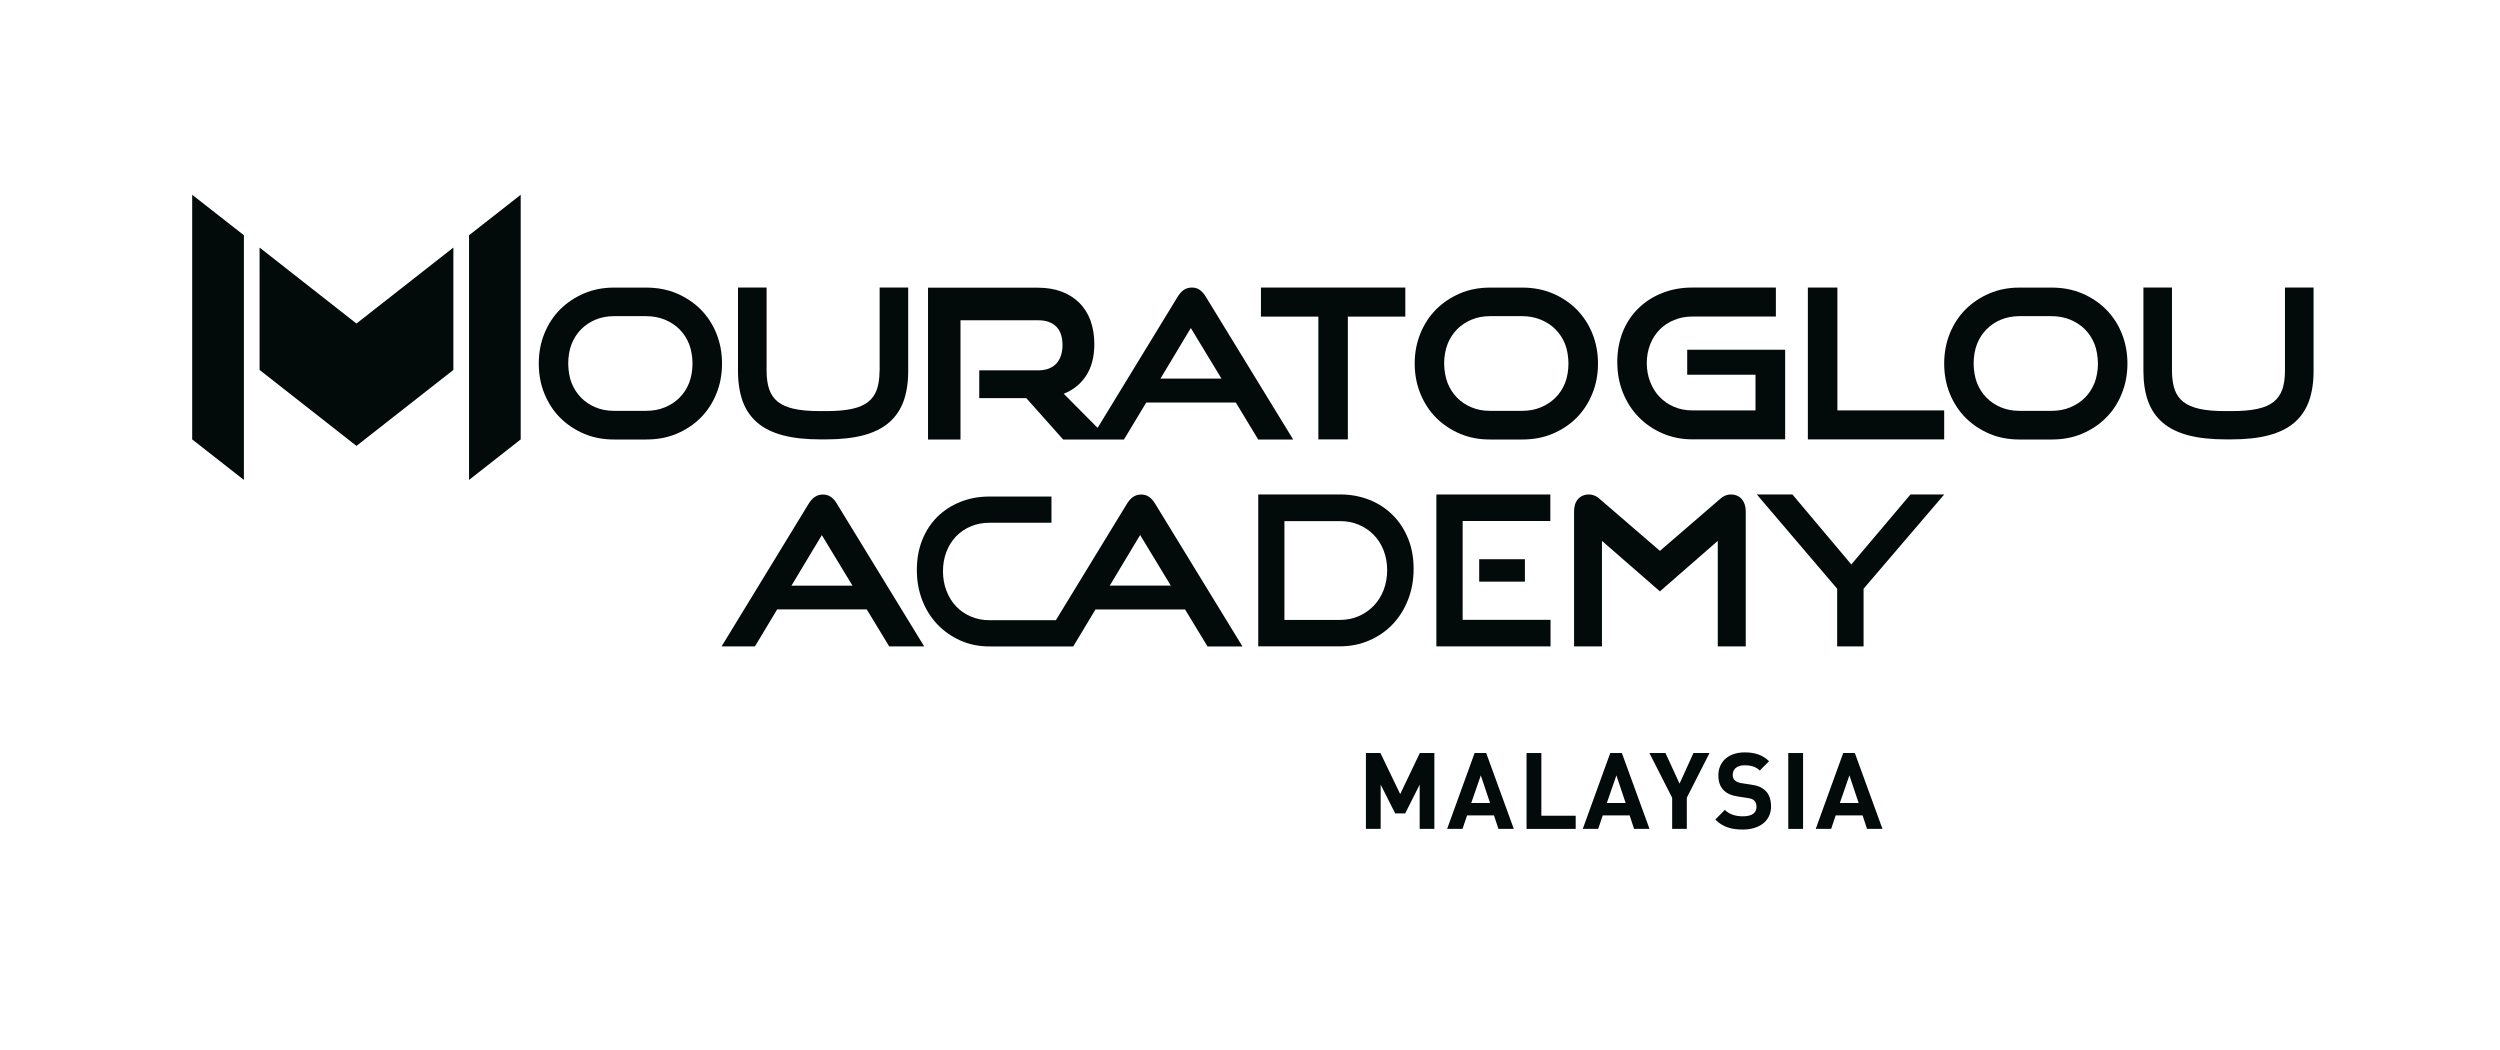 <?xml version="1.0" encoding="UTF-8"?>
<svg xmlns="http://www.w3.org/2000/svg" xmlns:xlink="http://www.w3.org/1999/xlink" width="200px" height="84px" viewBox="0 0 199 84" version="1.1">
<g id="surface1">
<path style=" stroke:none;fill-rule:nonzero;fill:rgb(0.784%,3.922%,3.922%);fill-opacity:1;" d="M 113.074 66.312 L 113.074 62.77 L 111.914 65.074 L 111.117 65.074 L 109.953 62.77 L 109.953 66.312 L 108.773 66.312 L 108.773 60.242 L 109.934 60.242 L 111.516 63.527 L 113.086 60.242 L 114.25 60.242 L 114.25 66.312 L 113.066 66.312 Z M 113.074 66.312 "/>
<path style=" stroke:none;fill-rule:nonzero;fill:rgb(0.784%,3.922%,3.922%);fill-opacity:1;" d="M 119.375 66.312 L 119.02 65.234 L 116.867 65.234 L 116.5 66.312 L 115.27 66.312 L 117.469 60.242 L 118.395 60.242 L 120.605 66.312 Z M 117.965 62.031 L 117.199 64.238 L 118.703 64.238 Z M 117.965 62.031 "/>
<path style=" stroke:none;fill-rule:nonzero;fill:rgb(0.784%,3.922%,3.922%);fill-opacity:1;" d="M 121.625 66.312 L 121.625 60.242 L 122.809 60.242 L 122.809 65.258 L 125.555 65.258 L 125.555 66.312 Z M 121.625 66.312 "/>
<path style=" stroke:none;fill-rule:nonzero;fill:rgb(0.784%,3.922%,3.922%);fill-opacity:1;" d="M 130.227 66.312 L 129.871 65.234 L 127.719 65.234 L 127.355 66.312 L 126.121 66.312 L 128.32 60.242 L 129.25 60.242 L 131.461 66.312 Z M 128.812 62.031 L 128.047 64.238 L 129.551 64.238 Z M 128.812 62.031 "/>
<path style=" stroke:none;fill-rule:nonzero;fill:rgb(0.784%,3.922%,3.922%);fill-opacity:1;" d="M 134.445 63.824 L 134.445 66.312 L 133.273 66.312 L 133.273 63.824 L 131.453 60.242 L 132.738 60.242 L 133.863 62.691 L 134.977 60.242 L 136.262 60.242 L 134.441 63.824 Z M 134.445 63.824 "/>
<path style=" stroke:none;fill-rule:nonzero;fill:rgb(0.784%,3.922%,3.922%);fill-opacity:1;" d="M 138.934 66.363 C 138.016 66.363 137.32 66.168 136.723 65.562 L 137.488 64.793 C 137.871 65.176 138.391 65.305 138.941 65.305 C 139.648 65.305 140.02 65.035 140.02 64.547 C 140.02 64.34 139.961 64.168 139.836 64.043 C 139.715 63.934 139.598 63.883 139.293 63.836 L 138.57 63.727 C 138.035 63.652 137.668 63.492 137.398 63.223 C 137.109 62.941 136.969 62.539 136.969 62.031 C 136.969 60.949 137.766 60.191 139.074 60.191 C 139.906 60.191 140.512 60.398 141.027 60.898 L 140.281 61.641 C 139.906 61.273 139.438 61.223 139.043 61.223 C 138.418 61.223 138.117 61.574 138.117 61.992 C 138.117 62.152 138.156 62.309 138.285 62.426 C 138.406 62.535 138.582 62.621 138.836 62.656 L 139.559 62.766 C 140.109 62.84 140.453 62.988 140.719 63.242 C 141.039 63.539 141.184 63.977 141.184 64.523 C 141.184 65.699 140.215 66.363 138.938 66.363 Z M 138.934 66.363 "/>
<path style=" stroke:none;fill-rule:nonzero;fill:rgb(0.784%,3.922%,3.922%);fill-opacity:1;" d="M 142.562 66.312 L 142.562 60.242 L 143.746 60.242 L 143.746 66.312 Z M 142.562 66.312 "/>
<path style=" stroke:none;fill-rule:nonzero;fill:rgb(0.784%,3.922%,3.922%);fill-opacity:1;" d="M 148.863 66.312 L 148.508 65.234 L 146.355 65.234 L 145.992 66.312 L 144.758 66.312 L 146.957 60.242 L 147.887 60.242 L 150.098 66.312 Z M 147.453 62.031 L 146.688 64.238 L 148.191 64.238 Z M 147.453 62.031 "/>
<path style=" stroke:none;fill-rule:nonzero;fill:rgb(0.784%,3.922%,3.922%);fill-opacity:1;" d="M 14.875 35.152 L 19.012 38.395 L 19.012 18.82 L 14.875 15.582 Z M 14.875 35.152 "/>
<path style=" stroke:none;fill-rule:nonzero;fill:rgb(0.784%,3.922%,3.922%);fill-opacity:1;" d="M 20.266 19.805 L 20.266 29.594 L 28.016 35.672 L 35.77 29.594 L 35.77 19.805 L 28.016 25.883 Z M 20.266 19.805 "/>
<path style=" stroke:none;fill-rule:nonzero;fill:rgb(0.784%,3.922%,3.922%);fill-opacity:1;" d="M 37.023 18.82 L 37.023 38.395 L 41.156 35.152 L 41.156 15.582 Z M 37.023 18.82 "/>
<path style=" stroke:none;fill-rule:nonzero;fill:rgb(0.784%,3.922%,3.922%);fill-opacity:1;" d="M 100.375 25.328 L 104.969 25.328 L 104.969 35.152 L 107.328 35.152 L 107.328 25.328 L 111.926 25.328 L 111.926 23.004 L 100.375 23.004 Z M 100.375 25.328 "/>
<path style=" stroke:none;fill-rule:nonzero;fill:rgb(0.784%,3.922%,3.922%);fill-opacity:1;" d="M 146.492 23.004 L 144.129 23.004 L 144.129 35.152 L 155.035 35.152 L 155.035 32.832 L 146.492 32.832 Z M 146.492 23.004 "/>
<path style=" stroke:none;fill-rule:nonzero;fill:rgb(0.784%,3.922%,3.922%);fill-opacity:1;" d="M 134.48 29.977 L 139.941 29.977 L 139.941 32.832 L 134.883 32.832 C 134.355 32.832 133.871 32.738 133.426 32.547 C 132.984 32.355 132.594 32.094 132.277 31.762 C 131.957 31.43 131.699 31.027 131.52 30.566 C 131.34 30.102 131.242 29.594 131.242 29.051 C 131.242 28.508 131.34 27.988 131.52 27.535 C 131.699 27.082 131.957 26.691 132.277 26.363 C 132.598 26.039 132.984 25.781 133.43 25.602 C 133.871 25.414 134.359 25.324 134.887 25.324 L 141.57 25.324 L 141.57 23.004 L 134.887 23.004 C 134.035 23.004 133.227 23.145 132.5 23.434 C 131.773 23.715 131.133 24.121 130.598 24.641 C 130.059 25.156 129.633 25.793 129.332 26.52 C 129.039 27.254 128.883 28.074 128.883 28.953 C 128.883 29.836 129.031 30.656 129.332 31.406 C 129.633 32.16 130.055 32.816 130.594 33.367 C 131.129 33.914 131.766 34.352 132.496 34.668 C 133.227 34.984 134.031 35.148 134.883 35.148 L 142.312 35.148 L 142.312 27.98 L 134.477 27.98 L 134.477 29.973 Z M 134.48 29.977 "/>
<path style=" stroke:none;fill-rule:nonzero;fill:rgb(0.784%,3.922%,3.922%);fill-opacity:1;" d="M 182.297 23.004 L 182.297 29.684 C 182.297 30.258 182.223 30.754 182.082 31.164 C 181.941 31.559 181.711 31.891 181.395 32.145 C 181.074 32.402 180.645 32.59 180.102 32.707 C 179.555 32.828 178.875 32.887 178.066 32.887 L 177.488 32.887 C 176.688 32.887 176 32.828 175.453 32.707 C 174.918 32.586 174.48 32.395 174.16 32.145 C 173.844 31.891 173.613 31.559 173.473 31.164 C 173.336 30.754 173.258 30.258 173.258 29.684 L 173.258 23.004 L 170.973 23.004 L 170.973 29.684 C 170.973 30.602 171.098 31.41 171.344 32.094 C 171.594 32.781 171.984 33.359 172.516 33.812 C 173.043 34.266 173.734 34.605 174.566 34.824 C 175.391 35.043 176.402 35.152 177.57 35.152 L 177.992 35.152 C 179.16 35.152 180.168 35.043 180.992 34.824 C 181.824 34.605 182.516 34.266 183.043 33.812 C 183.574 33.359 183.965 32.781 184.215 32.094 C 184.461 31.41 184.586 30.605 184.586 29.684 L 184.586 23.004 Z M 182.297 23.004 "/>
<path style=" stroke:none;fill-rule:nonzero;fill:rgb(0.784%,3.922%,3.922%);fill-opacity:1;" d="M 167.984 24.754 C 167.449 24.219 166.809 23.789 166.074 23.477 C 165.34 23.164 164.523 23.008 163.645 23.008 L 161.039 23.008 C 160.18 23.008 159.379 23.164 158.648 23.477 C 157.922 23.789 157.277 24.219 156.742 24.754 C 156.207 25.293 155.785 25.941 155.484 26.68 C 155.184 27.422 155.035 28.227 155.035 29.086 C 155.035 29.941 155.184 30.75 155.484 31.488 C 155.785 32.23 156.207 32.879 156.742 33.418 C 157.277 33.953 157.914 34.383 158.648 34.695 C 159.379 35.008 160.18 35.16 161.039 35.16 L 163.645 35.16 C 164.523 35.16 165.34 35.008 166.074 34.695 C 166.809 34.383 167.453 33.953 167.984 33.418 C 168.523 32.879 168.949 32.23 169.242 31.488 C 169.543 30.754 169.695 29.945 169.695 29.086 C 169.695 28.23 169.543 27.422 169.242 26.68 C 168.949 25.941 168.523 25.297 167.984 24.754 Z M 167.059 30.645 C 166.871 31.102 166.617 31.496 166.293 31.816 C 165.965 32.141 165.574 32.402 165.125 32.586 C 164.672 32.773 164.176 32.867 163.641 32.867 L 161.035 32.867 C 160.508 32.867 160.016 32.773 159.574 32.586 C 159.129 32.402 158.742 32.145 158.422 31.816 C 158.102 31.488 157.844 31.098 157.664 30.645 C 157.484 30.199 157.395 29.605 157.391 29.082 C 157.391 28.551 157.484 27.965 157.664 27.516 C 157.844 27.062 158.102 26.668 158.422 26.344 C 158.742 26.016 159.129 25.762 159.574 25.574 C 160.016 25.391 160.508 25.293 161.035 25.293 L 163.641 25.293 C 164.176 25.293 164.672 25.391 165.125 25.574 C 165.57 25.762 165.965 26.016 166.293 26.344 C 166.617 26.668 166.871 27.062 167.059 27.516 C 167.238 27.969 167.328 28.559 167.336 29.082 C 167.336 29.605 167.238 30.199 167.059 30.645 Z M 167.059 30.645 "/>
<path style=" stroke:none;fill-rule:nonzero;fill:rgb(0.784%,3.922%,3.922%);fill-opacity:1;" d="M 69.863 29.684 C 69.863 30.258 69.789 30.754 69.648 31.164 C 69.508 31.559 69.277 31.891 68.961 32.145 C 68.641 32.402 68.211 32.59 67.668 32.707 C 67.121 32.828 66.441 32.887 65.633 32.887 L 65.059 32.887 C 64.254 32.887 63.57 32.828 63.023 32.707 C 62.484 32.586 62.051 32.395 61.73 32.145 C 61.414 31.891 61.184 31.559 61.043 31.164 C 60.902 30.754 60.828 30.258 60.828 29.684 L 60.828 23.004 L 58.539 23.004 L 58.539 29.684 C 58.539 30.602 58.668 31.41 58.91 32.094 C 59.164 32.781 59.555 33.359 60.086 33.812 C 60.609 34.266 61.305 34.605 62.137 34.824 C 62.957 35.043 63.969 35.152 65.137 35.152 L 65.559 35.152 C 66.727 35.152 67.734 35.043 68.562 34.824 C 69.395 34.605 70.086 34.266 70.609 33.812 C 71.141 33.359 71.535 32.781 71.785 32.094 C 72.031 31.41 72.156 30.605 72.156 29.684 L 72.156 23.004 L 69.871 23.004 L 69.871 29.684 Z M 69.863 29.684 "/>
<path style=" stroke:none;fill-rule:nonzero;fill:rgb(0.784%,3.922%,3.922%);fill-opacity:1;" d="M 55.555 24.754 C 55.016 24.219 54.375 23.789 53.645 23.477 C 52.906 23.164 52.09 23.008 51.211 23.008 L 48.605 23.008 C 47.75 23.008 46.945 23.164 46.215 23.477 C 45.488 23.789 44.848 24.219 44.309 24.754 C 43.773 25.293 43.352 25.941 43.051 26.68 C 42.75 27.422 42.602 28.227 42.602 29.086 C 42.602 29.941 42.75 30.75 43.051 31.488 C 43.352 32.23 43.773 32.879 44.309 33.418 C 44.848 33.953 45.484 34.383 46.215 34.695 C 46.945 35.008 47.75 35.16 48.605 35.16 L 51.211 35.16 C 52.09 35.16 52.906 35.008 53.645 34.695 C 54.375 34.383 55.023 33.953 55.555 33.418 C 56.09 32.879 56.516 32.23 56.812 31.488 C 57.113 30.754 57.262 29.945 57.262 29.086 C 57.262 28.23 57.113 27.422 56.812 26.68 C 56.516 25.941 56.09 25.297 55.555 24.754 Z M 54.625 30.645 C 54.441 31.102 54.184 31.496 53.859 31.816 C 53.535 32.141 53.141 32.402 52.691 32.586 C 52.238 32.773 51.742 32.867 51.207 32.867 L 48.602 32.867 C 48.074 32.867 47.582 32.773 47.141 32.586 C 46.695 32.402 46.309 32.145 45.988 31.816 C 45.668 31.488 45.414 31.098 45.23 30.645 C 45.051 30.199 44.961 29.605 44.957 29.082 C 44.957 28.551 45.051 27.965 45.23 27.516 C 45.414 27.062 45.668 26.668 45.988 26.344 C 46.309 26.016 46.695 25.762 47.141 25.574 C 47.582 25.391 48.074 25.293 48.602 25.293 L 51.207 25.293 C 51.742 25.293 52.238 25.391 52.691 25.574 C 53.137 25.762 53.535 26.016 53.859 26.344 C 54.184 26.668 54.441 27.062 54.625 27.516 C 54.805 27.969 54.898 28.559 54.902 29.082 C 54.902 29.605 54.805 30.199 54.625 30.645 Z M 54.625 30.645 "/>
<path style=" stroke:none;fill-rule:nonzero;fill:rgb(0.784%,3.922%,3.922%);fill-opacity:1;" d="M 125.629 24.754 C 125.094 24.219 124.453 23.789 123.719 23.477 C 122.984 23.164 122.164 23.008 121.289 23.008 L 118.684 23.008 C 117.824 23.008 117.023 23.164 116.289 23.477 C 115.562 23.789 114.922 24.219 114.387 24.754 C 113.852 25.293 113.43 25.941 113.129 26.68 C 112.828 27.422 112.676 28.227 112.676 29.086 C 112.676 29.941 112.828 30.75 113.129 31.488 C 113.43 32.23 113.852 32.879 114.387 33.418 C 114.922 33.953 115.559 34.383 116.289 34.695 C 117.023 35.008 117.824 35.16 118.684 35.16 L 121.289 35.16 C 122.164 35.16 122.984 35.008 123.719 34.695 C 124.453 34.383 125.098 33.953 125.629 33.418 C 126.164 32.879 126.59 32.23 126.887 31.488 C 127.188 30.754 127.34 29.945 127.34 29.086 C 127.34 28.23 127.188 27.422 126.887 26.68 C 126.59 25.941 126.164 25.297 125.629 24.754 Z M 124.703 30.645 C 124.516 31.102 124.262 31.496 123.934 31.816 C 123.609 32.141 123.219 32.402 122.766 32.586 C 122.316 32.773 121.82 32.867 121.285 32.867 L 118.676 32.867 C 118.152 32.867 117.66 32.773 117.219 32.586 C 116.773 32.402 116.387 32.145 116.066 31.816 C 115.746 31.488 115.488 31.098 115.309 30.645 C 115.129 30.199 115.039 29.605 115.031 29.082 C 115.031 28.551 115.129 27.965 115.309 27.516 C 115.488 27.062 115.746 26.668 116.066 26.344 C 116.387 26.016 116.773 25.762 117.219 25.574 C 117.66 25.391 118.152 25.293 118.676 25.293 L 121.285 25.293 C 121.82 25.293 122.316 25.391 122.766 25.574 C 123.215 25.762 123.609 26.016 123.934 26.344 C 124.262 26.668 124.516 27.062 124.703 27.516 C 124.883 27.969 124.973 28.559 124.977 29.082 C 124.977 29.605 124.883 30.199 124.703 30.645 Z M 124.703 30.645 "/>
<path style=" stroke:none;fill-rule:nonzero;fill:rgb(0.784%,3.922%,3.922%);fill-opacity:1;" d="M 95.504 23.207 C 95.324 23.07 95.102 23.004 94.848 23.004 C 94.59 23.004 94.371 23.074 94.184 23.207 C 94.012 23.332 93.855 23.508 93.723 23.723 L 87.309 34.23 L 84.598 31.5 C 85.363 31.199 85.961 30.715 86.395 30.047 C 86.828 29.379 87.047 28.539 87.047 27.523 C 87.047 26.832 86.941 26.207 86.742 25.648 C 86.535 25.094 86.242 24.621 85.848 24.23 C 85.457 23.84 84.988 23.543 84.438 23.332 C 83.879 23.121 83.246 23.016 82.535 23.016 L 73.742 23.016 L 73.742 35.16 L 76.34 35.16 L 76.34 25.621 L 82.543 25.621 C 83.172 25.621 83.66 25.785 83.996 26.125 C 84.332 26.457 84.5 26.949 84.5 27.594 C 84.5 28.234 84.332 28.738 83.996 29.098 C 83.652 29.453 83.172 29.629 82.535 29.629 L 77.84 29.629 L 77.84 31.852 L 81.605 31.852 L 84.551 35.16 L 88.23 35.16 C 88.23 35.16 89.418 35.16 89.418 35.16 L 91.199 32.203 L 98.367 32.203 L 100.156 35.16 L 102.953 35.16 L 95.961 23.734 C 95.836 23.52 95.68 23.34 95.508 23.215 Z M 92.336 30.289 L 94.766 26.242 L 97.219 30.289 Z M 92.336 30.289 "/>
<path style=" stroke:none;fill-rule:nonzero;fill:rgb(0.784%,3.922%,3.922%);fill-opacity:1;" d="M 137.969 39.559 C 137.801 39.559 137.633 39.594 137.473 39.668 C 137.32 39.738 137.16 39.855 136.992 40.016 L 132.293 44.07 L 127.59 40.016 C 127.426 39.855 127.27 39.738 127.109 39.668 C 126.949 39.598 126.781 39.559 126.613 39.559 C 126.246 39.559 125.957 39.684 125.738 39.93 C 125.527 40.172 125.426 40.5 125.426 40.906 L 125.426 51.711 L 127.656 51.711 L 127.656 43.27 L 132.293 47.309 L 136.922 43.27 L 136.922 51.711 L 139.16 51.711 L 139.16 40.906 C 139.16 40.504 139.047 40.172 138.844 39.93 C 138.629 39.684 138.332 39.559 137.969 39.559 Z M 137.969 39.559 "/>
<path style=" stroke:none;fill-rule:nonzero;fill:rgb(0.784%,3.922%,3.922%);fill-opacity:1;" d="M 112.152 43.094 C 111.855 42.363 111.449 41.734 110.926 41.215 C 110.406 40.691 109.785 40.281 109.062 39.992 C 108.34 39.703 107.555 39.555 106.695 39.555 L 100.16 39.555 L 100.16 51.707 L 106.695 51.707 C 107.555 51.707 108.34 51.543 109.062 51.227 C 109.785 50.91 110.406 50.477 110.926 49.926 C 111.449 49.371 111.859 48.719 112.152 47.957 C 112.445 47.199 112.59 46.383 112.59 45.504 C 112.59 44.625 112.445 43.82 112.152 43.09 Z M 110.191 47.199 C 110 47.688 109.738 48.109 109.398 48.461 C 109.062 48.812 108.66 49.09 108.199 49.293 C 107.738 49.492 107.234 49.594 106.691 49.594 L 102.254 49.594 L 102.254 41.688 L 106.691 41.688 C 107.234 41.688 107.738 41.781 108.199 41.977 C 108.66 42.172 109.062 42.441 109.398 42.789 C 109.734 43.133 110 43.547 110.191 44.035 C 110.375 44.52 110.473 45.047 110.473 45.613 C 110.473 46.184 110.375 46.711 110.191 47.203 Z M 110.191 47.199 "/>
<path style=" stroke:none;fill-rule:nonzero;fill:rgb(0.784%,3.922%,3.922%);fill-opacity:1;" d="M 117.836 44.738 L 121.492 44.738 L 121.492 46.531 L 117.836 46.531 Z M 117.836 44.738 "/>
<path style=" stroke:none;fill-rule:nonzero;fill:rgb(0.784%,3.922%,3.922%);fill-opacity:1;" d="M 123.527 39.559 L 114.41 39.559 L 114.41 51.711 L 123.543 51.711 L 123.543 49.586 L 116.512 49.586 L 116.512 41.68 L 123.527 41.68 Z M 123.527 39.559 "/>
<path style=" stroke:none;fill-rule:nonzero;fill:rgb(0.784%,3.922%,3.922%);fill-opacity:1;" d="M 147.605 45.156 L 142.895 39.559 L 140.047 39.559 L 146.473 47.098 L 146.473 51.711 L 148.586 51.711 L 148.586 47.098 L 155.035 39.559 L 152.336 39.559 Z M 147.605 45.156 "/>
<path style=" stroke:none;fill-rule:nonzero;fill:rgb(0.784%,3.922%,3.922%);fill-opacity:1;" d="M 65.984 39.766 C 65.805 39.629 65.582 39.562 65.328 39.562 C 65.07 39.562 64.852 39.633 64.668 39.766 C 64.492 39.891 64.336 40.07 64.203 40.281 L 57.227 51.711 L 57.371 51.711 C 57.371 51.711 57.453 51.711 57.453 51.711 L 59.895 51.711 L 61.672 48.754 L 68.84 48.754 L 70.637 51.711 L 73.434 51.711 L 66.441 40.281 C 66.316 40.066 66.16 39.891 65.988 39.766 Z M 62.816 46.852 L 65.246 42.809 L 67.699 46.852 Z M 62.816 46.852 "/>
<path style=" stroke:none;fill-rule:nonzero;fill:rgb(0.784%,3.922%,3.922%);fill-opacity:1;" d="M 91.898 40.281 C 91.773 40.066 91.617 39.891 91.449 39.766 C 91.27 39.629 91.047 39.562 90.793 39.562 C 90.535 39.562 90.316 39.633 90.129 39.766 C 89.953 39.891 89.801 40.07 89.668 40.281 L 83.969 49.617 L 78.652 49.617 C 78.113 49.617 77.617 49.516 77.164 49.32 C 76.707 49.125 76.316 48.852 75.988 48.508 C 75.66 48.16 75.402 47.746 75.219 47.266 C 75.031 46.781 74.938 46.258 74.938 45.699 C 74.938 45.141 75.031 44.609 75.219 44.129 C 75.402 43.656 75.66 43.25 75.988 42.906 C 76.316 42.566 76.711 42.301 77.164 42.109 C 77.617 41.918 78.113 41.82 78.652 41.82 L 83.617 41.82 L 83.617 39.723 L 78.652 39.723 C 77.82 39.723 77.047 39.863 76.34 40.148 C 75.633 40.43 75.023 40.82 74.5 41.332 C 73.98 41.848 73.574 42.461 73.281 43.191 C 72.992 43.914 72.848 44.719 72.848 45.598 C 72.848 46.48 72.992 47.273 73.281 48.023 C 73.574 48.773 73.98 49.418 74.5 49.961 C 75.023 50.504 75.633 50.93 76.34 51.246 C 77.047 51.559 77.82 51.715 78.652 51.715 L 82.836 51.715 C 82.836 51.715 82.918 51.715 82.918 51.715 L 85.359 51.715 L 87.137 48.758 L 94.305 48.758 L 96.102 51.715 L 98.898 51.715 L 91.906 40.289 Z M 88.281 46.848 L 90.711 42.801 L 93.164 46.848 Z M 88.281 46.848 "/>
</g>
</svg>
